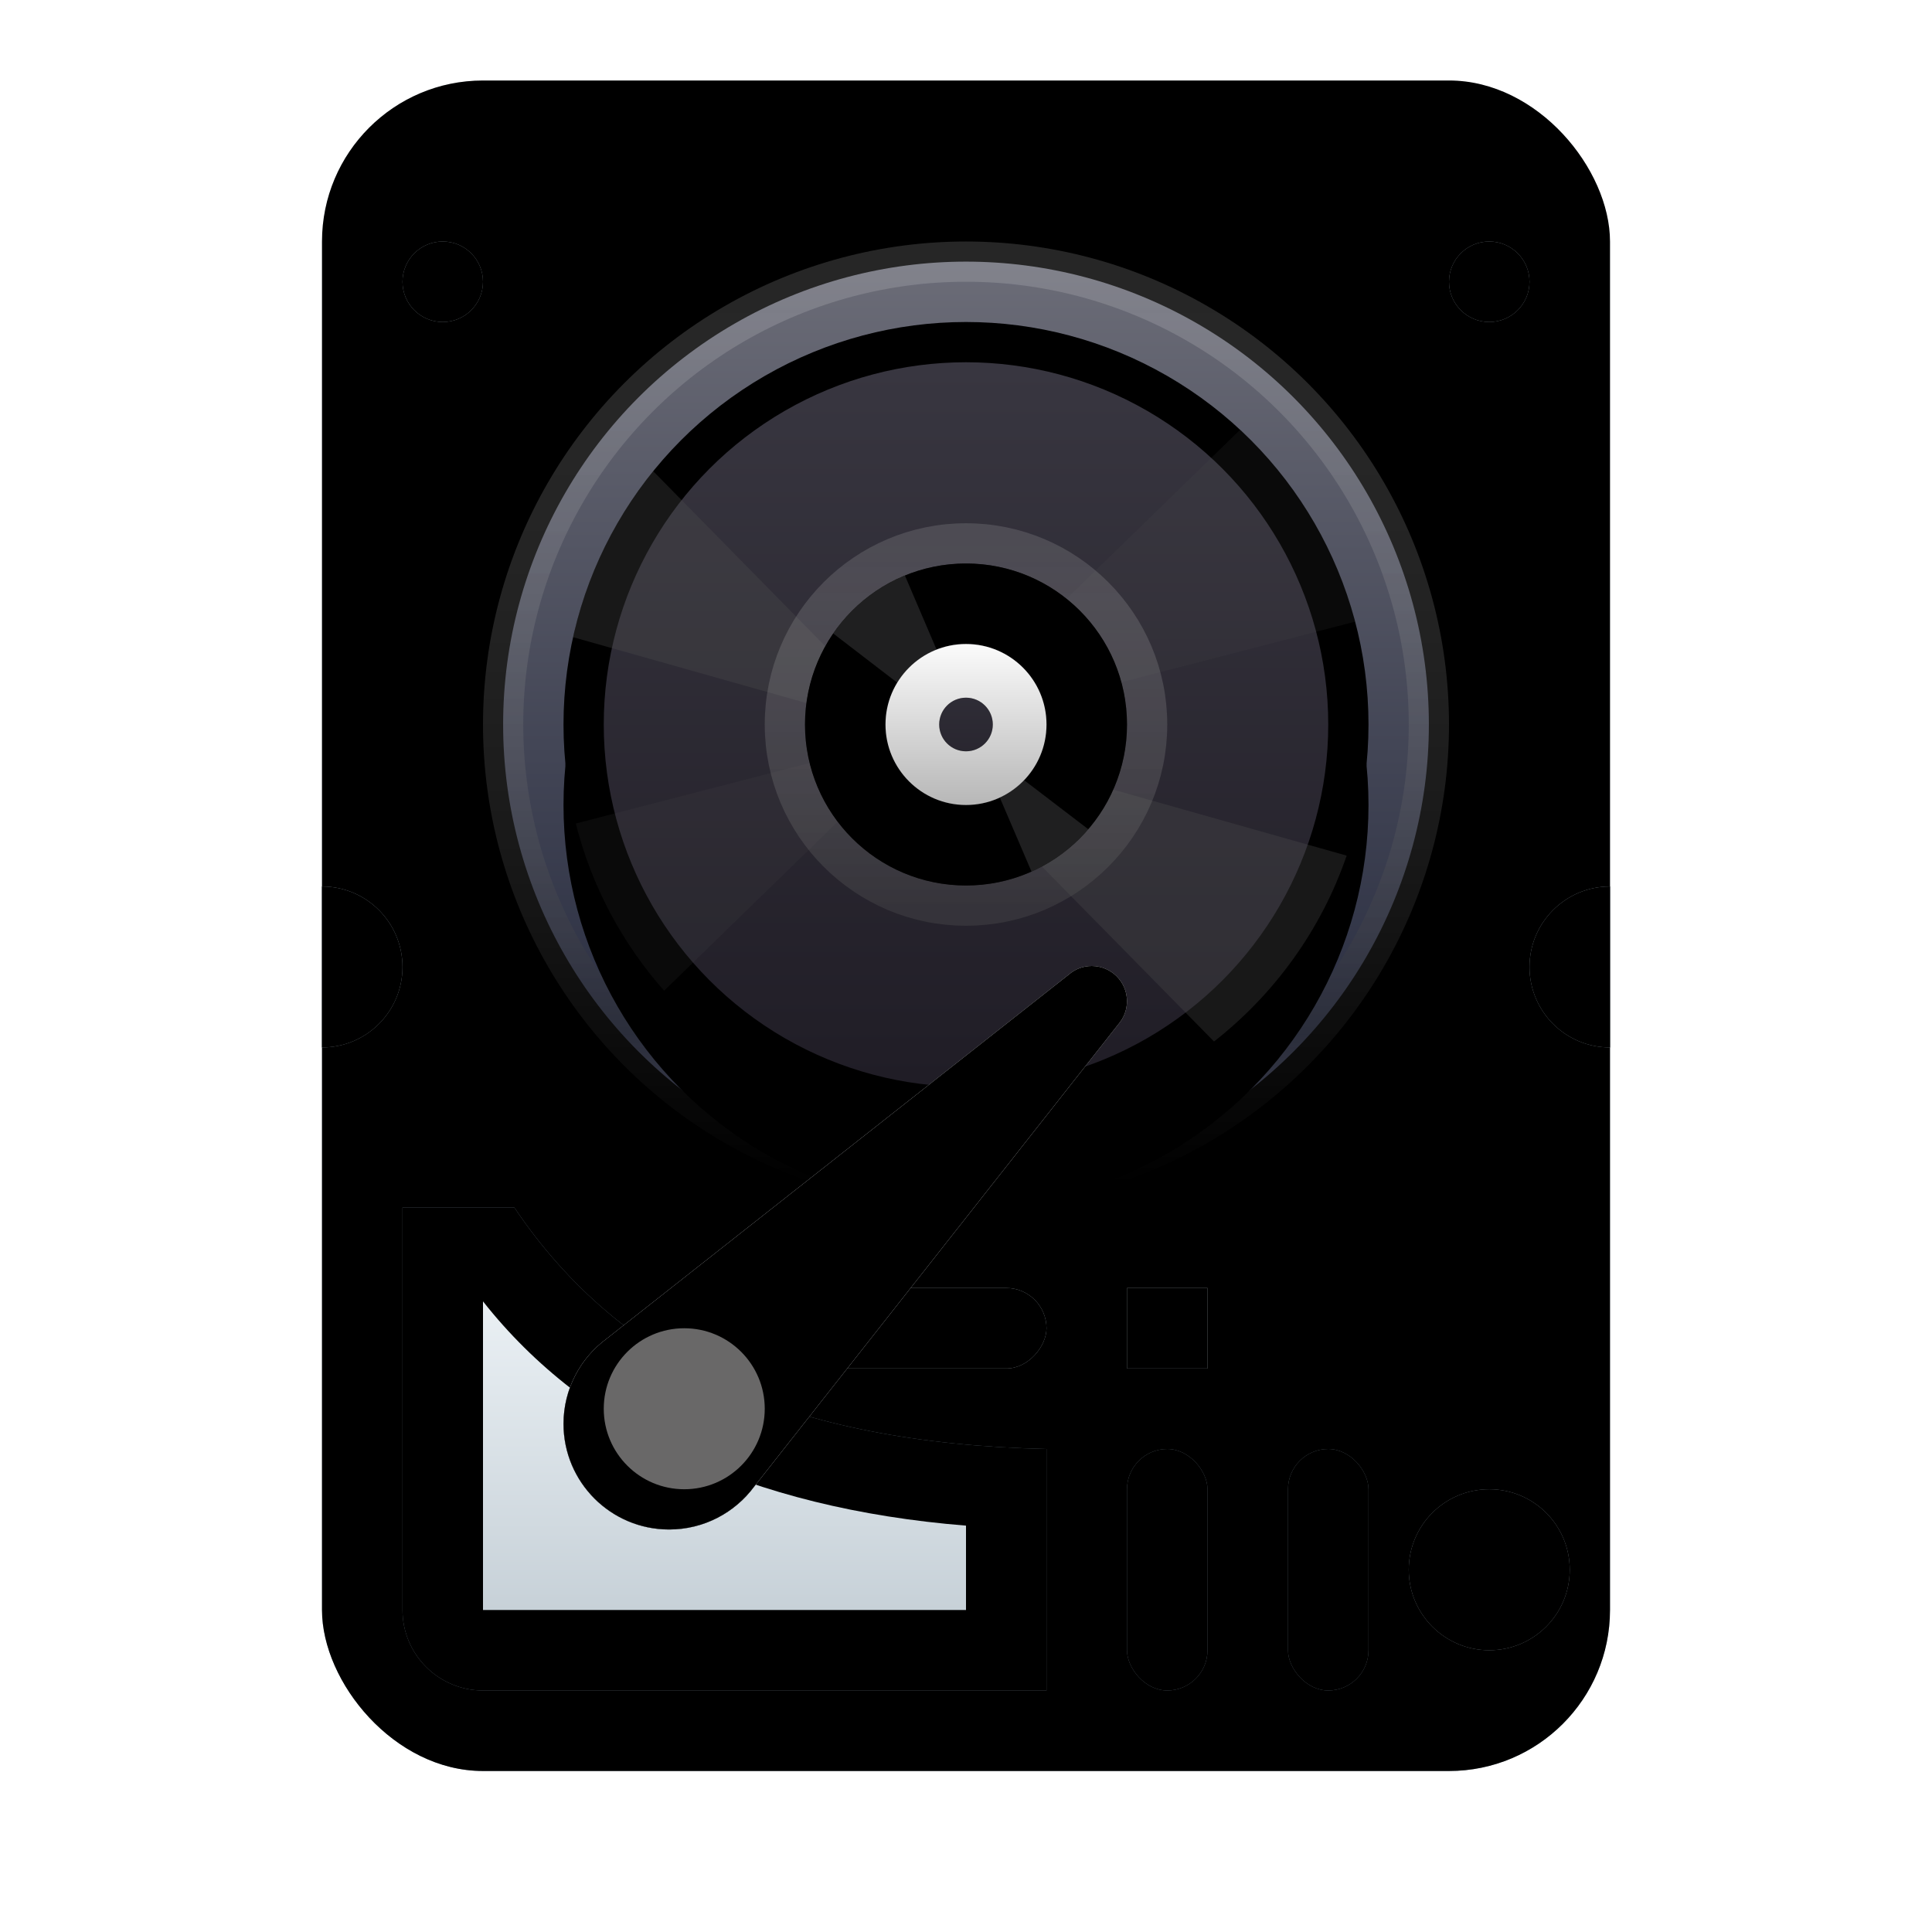 <?xml version="1.0" encoding="UTF-8"?>
<svg width="24px" height="24px" viewBox="0 0 24 24" version="1.1" xmlns="http://www.w3.org/2000/svg" xmlns:xlink="http://www.w3.org/1999/xlink">
    <!-- Generator: Sketch 58 (84663) - https://sketch.com -->
    <title>deepin-diskmanager-24px</title>
    <desc>Created with Sketch.</desc>
    <defs>
        <filter x="-15.6%" y="-11.9%" width="131.2%" height="123.8%" filterUnits="objectBoundingBox" id="filter-1">
            <feOffset dx="0" dy="0" in="SourceAlpha" result="shadowOffsetOuter1"></feOffset>
            <feGaussianBlur stdDeviation="0.5" in="shadowOffsetOuter1" result="shadowBlurOuter1"></feGaussianBlur>
            <feComposite in="shadowBlurOuter1" in2="SourceAlpha" operator="out" result="shadowBlurOuter1"></feComposite>
            <feColorMatrix values="0 0 0 0 0   0 0 0 0 0   0 0 0 0 0  0 0 0 0.15 0" type="matrix" in="shadowBlurOuter1" result="shadowMatrixOuter1"></feColorMatrix>
            <feMerge>
                <feMergeNode in="shadowMatrixOuter1"></feMergeNode>
                <feMergeNode in="SourceGraphic"></feMergeNode>
            </feMerge>
        </filter>
        <linearGradient x1="50%" y1="0%" x2="50%" y2="100%" id="linearGradient-2">
            <stop stop-color="#E9EEF2" offset="0%"></stop>
            <stop stop-color="#95A5AF" offset="100%"></stop>
        </linearGradient>
        <rect id="path-3" x="0" y="0" width="16" height="21" rx="2"></rect>
        <filter x="0.0%" y="0.0%" width="100.0%" height="100.0%" filterUnits="objectBoundingBox" id="filter-4">
            <feOffset dx="0" dy="0" in="SourceAlpha" result="shadowOffsetInner1"></feOffset>
            <feComposite in="shadowOffsetInner1" in2="SourceAlpha" operator="arithmetic" k2="-1" k3="1" result="shadowInnerInner1"></feComposite>
            <feColorMatrix values="0 0 0 0 1   0 0 0 0 1   0 0 0 0 1  0 0 0 0.25 0" type="matrix" in="shadowInnerInner1"></feColorMatrix>
        </filter>
        <linearGradient x1="50%" y1="0%" x2="50%" y2="100%" id="linearGradient-5">
            <stop stop-color="#94A0A9" offset="0%"></stop>
            <stop stop-color="#8C979D" offset="100%"></stop>
        </linearGradient>
        <path d="M16,10.012 L16,12.012 C15.448,12.012 15,11.565 15,11.012 C15,10.46 15.448,10.012 16,10.012 Z M0,10.012 C0.552,10.012 1,10.46 1,11.012 C1,11.565 0.552,12.012 0,12.012 L0,12.012 Z" id="path-6"></path>
        <filter x="-3.1%" y="-25.0%" width="106.2%" height="150.0%" filterUnits="objectBoundingBox" id="filter-7">
            <feGaussianBlur stdDeviation="0.5" in="SourceAlpha" result="shadowBlurInner1"></feGaussianBlur>
            <feOffset dx="0" dy="0" in="shadowBlurInner1" result="shadowOffsetInner1"></feOffset>
            <feComposite in="shadowOffsetInner1" in2="SourceAlpha" operator="arithmetic" k2="-1" k3="1" result="shadowInnerInner1"></feComposite>
            <feColorMatrix values="0 0 0 0 0   0 0 0 0 0   0 0 0 0 0  0 0 0 0.2 0" type="matrix" in="shadowInnerInner1"></feColorMatrix>
        </filter>
        <linearGradient x1="51.761%" y1="0%" x2="51.761%" y2="100%" id="linearGradient-8">
            <stop stop-color="#6B6C77" offset="0%"></stop>
            <stop stop-color="#2B2F42" offset="83.506%"></stop>
            <stop stop-color="#5F627C" offset="100%"></stop>
        </linearGradient>
        <linearGradient x1="50%" y1="0%" x2="50%" y2="100%" id="linearGradient-9">
            <stop stop-color="#FFFFFF" stop-opacity="0.15" offset="0%"></stop>
            <stop stop-color="#000000" stop-opacity="0.328" offset="100%"></stop>
        </linearGradient>
        <circle id="path-10" cx="8" cy="8" r="6"></circle>
        <filter x="0.0%" y="0.0%" width="100.0%" height="100.0%" filterUnits="objectBoundingBox" id="filter-11">
            <feOffset dx="0" dy="0" in="SourceAlpha" result="shadowOffsetOuter1"></feOffset>
            <feComposite in="shadowOffsetOuter1" in2="SourceAlpha" operator="out" result="shadowOffsetOuter1"></feComposite>
            <feColorMatrix values="0 0 0 0 0   0 0 0 0 0   0 0 0 0 0  0 0 0 0.272 0" type="matrix" in="shadowOffsetOuter1"></feColorMatrix>
        </filter>
        <linearGradient x1="50%" y1="0%" x2="50%" y2="100%" id="linearGradient-12">
            <stop stop-color="#393741" offset="0%"></stop>
            <stop stop-color="#1F1C25" offset="100%"></stop>
        </linearGradient>
        <circle id="path-13" cx="5" cy="5" r="5"></circle>
        <filter x="-20.0%" y="-10.0%" width="140.0%" height="140.0%" filterUnits="objectBoundingBox" id="filter-14">
            <feOffset dx="0" dy="1" in="SourceAlpha" result="shadowOffsetOuter1"></feOffset>
            <feGaussianBlur stdDeviation="0.5" in="shadowOffsetOuter1" result="shadowBlurOuter1"></feGaussianBlur>
            <feComposite in="shadowBlurOuter1" in2="SourceAlpha" operator="out" result="shadowBlurOuter1"></feComposite>
            <feColorMatrix values="0 0 0 0 0   0 0 0 0 0   0 0 0 0 0  0 0 0 0.3 0" type="matrix" in="shadowBlurOuter1"></feColorMatrix>
        </filter>
        <linearGradient x1="50%" y1="0%" x2="50%" y2="100%" id="linearGradient-15">
            <stop stop-color="#E5E5E5" stop-opacity="0.15" offset="0%"></stop>
            <stop stop-color="#565656" stop-opacity="0.328" offset="100%"></stop>
        </linearGradient>
        <circle id="path-16" cx="2" cy="2" r="2"></circle>
        <filter x="-37.5%" y="-37.5%" width="175.0%" height="175.0%" filterUnits="objectBoundingBox" id="filter-17">
            <feOffset dx="0" dy="0" in="SourceAlpha" result="shadowOffsetOuter1"></feOffset>
            <feGaussianBlur stdDeviation="0.5" in="shadowOffsetOuter1" result="shadowBlurOuter1"></feGaussianBlur>
            <feComposite in="shadowBlurOuter1" in2="SourceAlpha" operator="out" result="shadowBlurOuter1"></feComposite>
            <feColorMatrix values="0 0 0 0 0   0 0 0 0 0   0 0 0 0 0  0 0 0 0.3 0" type="matrix" in="shadowBlurOuter1"></feColorMatrix>
        </filter>
        <linearGradient x1="50%" y1="0%" x2="50%" y2="100%" id="linearGradient-18">
            <stop stop-color="#FBFBFB" offset="0%"></stop>
            <stop stop-color="#B7B7B7" offset="100%"></stop>
        </linearGradient>
        <path d="M8,7 C8.552,7 9,7.448 9,8 C9,8.552 8.552,9 8,9 C7.448,9 7,8.552 7,8 C7,7.448 7.448,7 8,7 Z M8,7.667 C7.816,7.667 7.667,7.816 7.667,8 C7.667,8.184 7.816,8.333 8,8.333 C8.184,8.333 8.333,8.184 8.333,8 C8.333,7.816 8.184,7.667 8,7.667 Z" id="path-19"></path>
        <filter x="-75.0%" y="-75.0%" width="250.0%" height="250.0%" filterUnits="objectBoundingBox" id="filter-20">
            <feOffset dx="0" dy="0" in="SourceAlpha" result="shadowOffsetOuter1"></feOffset>
            <feGaussianBlur stdDeviation="0.5" in="shadowOffsetOuter1" result="shadowBlurOuter1"></feGaussianBlur>
            <feColorMatrix values="0 0 0 0 0   0 0 0 0 0   0 0 0 0 0  0 0 0 0.3 0" type="matrix" in="shadowBlurOuter1"></feColorMatrix>
        </filter>
        <circle id="path-21" cx="14.5" cy="18.5" r="1"></circle>
        <filter x="-50.0%" y="-50.0%" width="200.0%" height="200.0%" filterUnits="objectBoundingBox" id="filter-22">
            <feGaussianBlur stdDeviation="0.5" in="SourceAlpha" result="shadowBlurInner1"></feGaussianBlur>
            <feOffset dx="0" dy="0" in="shadowBlurInner1" result="shadowOffsetInner1"></feOffset>
            <feComposite in="shadowOffsetInner1" in2="SourceAlpha" operator="arithmetic" k2="-1" k3="1" result="shadowInnerInner1"></feComposite>
            <feColorMatrix values="0 0 0 0 0   0 0 0 0 0   0 0 0 0 0  0 0 0 0.2 0" type="matrix" in="shadowInnerInner1"></feColorMatrix>
        </filter>
        <rect id="path-23" x="10" y="15" width="1" height="1"></rect>
        <filter x="-50.0%" y="-50.0%" width="200.0%" height="200.0%" filterUnits="objectBoundingBox" id="filter-24">
            <feGaussianBlur stdDeviation="0.5" in="SourceAlpha" result="shadowBlurInner1"></feGaussianBlur>
            <feOffset dx="0" dy="0" in="shadowBlurInner1" result="shadowOffsetInner1"></feOffset>
            <feComposite in="shadowOffsetInner1" in2="SourceAlpha" operator="arithmetic" k2="-1" k3="1" result="shadowInnerInner1"></feComposite>
            <feColorMatrix values="0 0 0 0 0   0 0 0 0 0   0 0 0 0 0  0 0 0 0.2 0" type="matrix" in="shadowInnerInner1"></feColorMatrix>
        </filter>
        <rect id="path-25" x="6" y="15" width="3" height="1" rx="0.5"></rect>
        <filter x="-16.7%" y="-50.0%" width="133.3%" height="200.0%" filterUnits="objectBoundingBox" id="filter-26">
            <feGaussianBlur stdDeviation="0.5" in="SourceAlpha" result="shadowBlurInner1"></feGaussianBlur>
            <feOffset dx="0" dy="0" in="shadowBlurInner1" result="shadowOffsetInner1"></feOffset>
            <feComposite in="shadowOffsetInner1" in2="SourceAlpha" operator="arithmetic" k2="-1" k3="1" result="shadowInnerInner1"></feComposite>
            <feColorMatrix values="0 0 0 0 0   0 0 0 0 0   0 0 0 0 0  0 0 0 0.2 0" type="matrix" in="shadowInnerInner1"></feColorMatrix>
        </filter>
        <path d="M1,14 L1,19 C1,19.552 1.448,20 2,20 L9,20 L9,20 L9,17 C7.409,16.965 6.076,16.703 5,16.215 C3.924,15.727 3.054,14.989 2.389,14 L1,14 Z" id="path-27"></path>
        <filter x="-6.2%" y="-8.3%" width="112.5%" height="116.7%" filterUnits="objectBoundingBox" id="filter-28">
            <feGaussianBlur stdDeviation="0.5" in="SourceAlpha" result="shadowBlurInner1"></feGaussianBlur>
            <feOffset dx="0" dy="0" in="shadowBlurInner1" result="shadowOffsetInner1"></feOffset>
            <feComposite in="shadowOffsetInner1" in2="SourceAlpha" operator="arithmetic" k2="-1" k3="1" result="shadowInnerInner1"></feComposite>
            <feColorMatrix values="0 0 0 0 0   0 0 0 0 0   0 0 0 0 0  0 0 0 0.2 0" type="matrix" in="shadowInnerInner1"></feColorMatrix>
        </filter>
        <linearGradient x1="50%" y1="0%" x2="50%" y2="100%" id="linearGradient-29">
            <stop stop-color="#EAF0F4" offset="0%"></stop>
            <stop stop-color="#C7D1D8" offset="100%"></stop>
        </linearGradient>
        <path d="M2,15.166 L2,19 L8,19 L8,17.952 C6.665,17.844 5.491,17.554 4.476,17.083 C3.461,16.612 2.636,15.973 2,15.166 Z" id="path-30"></path>
        <filter x="-25.0%" y="-39.1%" width="150.0%" height="178.2%" filterUnits="objectBoundingBox" id="filter-31">
            <feOffset dx="0" dy="0" in="SourceAlpha" result="shadowOffsetOuter1"></feOffset>
            <feGaussianBlur stdDeviation="0.5" in="shadowOffsetOuter1" result="shadowBlurOuter1"></feGaussianBlur>
            <feColorMatrix values="0 0 0 0 0   0 0 0 0 0   0 0 0 0 0  0 0 0 0.276 0" type="matrix" in="shadowBlurOuter1"></feColorMatrix>
        </filter>
        <rect id="path-32" x="10" y="17" width="1" height="3" rx="0.5"></rect>
        <filter x="-50.0%" y="-16.7%" width="200.0%" height="133.3%" filterUnits="objectBoundingBox" id="filter-33">
            <feGaussianBlur stdDeviation="0.5" in="SourceAlpha" result="shadowBlurInner1"></feGaussianBlur>
            <feOffset dx="0" dy="0" in="shadowBlurInner1" result="shadowOffsetInner1"></feOffset>
            <feComposite in="shadowOffsetInner1" in2="SourceAlpha" operator="arithmetic" k2="-1" k3="1" result="shadowInnerInner1"></feComposite>
            <feColorMatrix values="0 0 0 0 0   0 0 0 0 0   0 0 0 0 0  0 0 0 0.2 0" type="matrix" in="shadowInnerInner1"></feColorMatrix>
        </filter>
        <rect id="path-34" x="12" y="17" width="1" height="3" rx="0.5"></rect>
        <filter x="-50.0%" y="-16.7%" width="200.0%" height="133.3%" filterUnits="objectBoundingBox" id="filter-35">
            <feGaussianBlur stdDeviation="0.5" in="SourceAlpha" result="shadowBlurInner1"></feGaussianBlur>
            <feOffset dx="0" dy="0" in="shadowBlurInner1" result="shadowOffsetInner1"></feOffset>
            <feComposite in="shadowOffsetInner1" in2="SourceAlpha" operator="arithmetic" k2="-1" k3="1" result="shadowInnerInner1"></feComposite>
            <feColorMatrix values="0 0 0 0 0   0 0 0 0 0   0 0 0 0 0  0 0 0 0.2 0" type="matrix" in="shadowInnerInner1"></feColorMatrix>
        </filter>
        <path d="M14.5,2 C14.776,2 15,2.224 15,2.5 C15,2.776 14.776,3 14.5,3 C14.224,3 14,2.776 14,2.5 C14,2.224 14.224,2 14.5,2 Z M1.5,2 C1.776,2 2,2.224 2,2.5 C2,2.776 1.776,3 1.5,3 C1.224,3 1,2.776 1,2.5 C1,2.224 1.224,2 1.5,2 Z" id="path-36"></path>
        <filter x="-3.6%" y="-50.0%" width="107.1%" height="200.0%" filterUnits="objectBoundingBox" id="filter-37">
            <feGaussianBlur stdDeviation="0.5" in="SourceAlpha" result="shadowBlurInner1"></feGaussianBlur>
            <feOffset dx="0" dy="0" in="shadowBlurInner1" result="shadowOffsetInner1"></feOffset>
            <feComposite in="shadowOffsetInner1" in2="SourceAlpha" operator="arithmetic" k2="-1" k3="1" result="shadowInnerInner1"></feComposite>
            <feColorMatrix values="0 0 0 0 0   0 0 0 0 0   0 0 0 0 0  0 0 0 0.2 0" type="matrix" in="shadowInnerInner1"></feColorMatrix>
        </filter>
        <linearGradient x1="97.247%" y1="2.562%" x2="6.271%" y2="93.306%" id="linearGradient-38">
            <stop stop-color="#F7F9FB" offset="0%"></stop>
            <stop stop-color="#ECF1F6" offset="100%"></stop>
        </linearGradient>
        <path d="M2.369,6.467 L6.896,0.72 C6.961,0.643 7,0.545 7,0.437 C7,0.196 6.804,4.26325641e-14 6.562,4.26325641e-14 C6.455,4.26325641e-14 6.356,0.038 6.28,0.104 L0.533,4.632 C0.21,4.871 3.12638804e-13,5.255 3.12638804e-13,5.687 C3.12638804e-13,6.413 0.588,7 1.312,7 C1.746,7 2.13,6.79 2.369,6.467 Z" id="path-39"></path>
        <filter x="-21.4%" y="-21.4%" width="142.9%" height="142.9%" filterUnits="objectBoundingBox" id="filter-40">
            <feOffset dx="0" dy="0" in="SourceAlpha" result="shadowOffsetOuter1"></feOffset>
            <feGaussianBlur stdDeviation="0.5" in="shadowOffsetOuter1" result="shadowBlurOuter1"></feGaussianBlur>
            <feColorMatrix values="0 0 0 0 0   0 0 0 0 0   0 0 0 0 0  0 0 0 0.3 0" type="matrix" in="shadowBlurOuter1"></feColorMatrix>
        </filter>
        <filter x="-14.3%" y="-14.3%" width="128.6%" height="128.6%" filterUnits="objectBoundingBox" id="filter-41">
            <feOffset dx="0" dy="0" in="SourceAlpha" result="shadowOffsetInner1"></feOffset>
            <feComposite in="shadowOffsetInner1" in2="SourceAlpha" operator="arithmetic" k2="-1" k3="1" result="shadowInnerInner1"></feComposite>
            <feColorMatrix values="0 0 0 0 1   0 0 0 0 1   0 0 0 0 1  0 0 0 0.942 0" type="matrix" in="shadowInnerInner1"></feColorMatrix>
        </filter>
    </defs>
    <g id="deepin-diskmanager-24px" stroke="none" stroke-width="1" fill="none" fill-rule="evenodd">
        <g id="编组-3" filter="url(#filter-1)" transform="translate(4, 1)">
            <g id="矩形备份">
                <use fill="url(#linearGradient-2)" fill-rule="evenodd" xlink:href="#path-3"></use>
                <use fill="black" fill-opacity="1" filter="url(#filter-4)" xlink:href="#path-3"></use>
            </g>
            <g id="形状结合">
                <use fill="url(#linearGradient-5)" fill-rule="evenodd" xlink:href="#path-6"></use>
                <use fill="black" fill-opacity="1" filter="url(#filter-7)" xlink:href="#path-6"></use>
            </g>
            <g id="椭圆形">
                <use fill="black" fill-opacity="1" filter="url(#filter-11)" xlink:href="#path-10"></use>
                <circle stroke="url(#linearGradient-9)" stroke-width="0.5" stroke-linejoin="square" fill="url(#linearGradient-8)" fill-rule="evenodd" cx="8" cy="8" r="5.75"></circle>
            </g>
            <g id="编组-2" transform="translate(3, 3)">
                <g id="椭圆形备份-2">
                    <use fill="black" fill-opacity="1" filter="url(#filter-14)" xlink:href="#path-13"></use>
                    <circle stroke="#000000" stroke-width="0.5" stroke-linejoin="square" fill="url(#linearGradient-12)" fill-rule="evenodd" cx="5" cy="5" r="4.75"></circle>
                </g>
                <path d="M4.302,5.096 L9.729,6.629 C9.412,7.55 8.833,8.349 8.081,8.938 L4.302,5.096 Z M1.114,1.853 L4.302,5.096 L0.118,3.915 C0.288,3.146 0.635,2.444 1.114,1.853 Z" id="形状结合" fill-opacity="0.305" fill="#4F4F50" fill-rule="nonzero"></path>
                <path d="M4.552,5.091 L1.25,8.307 C0.732,7.721 0.35,7.012 0.153,6.23 L4.552,5.091 Z M8.405,1.339 C9.086,1.973 9.591,2.794 9.835,3.722 L4.552,5.091 Z" id="形状结合" fill-opacity="0.305" fill="#4F4F50" fill-rule="nonzero" opacity="0.414"></path>
            </g>
            <g id="编组" transform="translate(6, 6)">
                <g id="蒙版">
                    <use fill="black" fill-opacity="1" filter="url(#filter-17)" xlink:href="#path-16"></use>
                    <circle stroke="#000000" stroke-width="1" stroke-linejoin="square" fill="url(#linearGradient-12)" fill-rule="evenodd" cx="2" cy="2" r="1.5"></circle>
                    <circle stroke="url(#linearGradient-15)" stroke-width="0.5" cx="2" cy="2" r="2.25"></circle>
                </g>
                <path d="M2.521,2.538 L3.519,3.301 C3.327,3.525 3.086,3.706 2.814,3.828 L2.344,2.73 C2.413,2.676 2.473,2.611 2.521,2.538 Z M1.241,0.149 L1.724,1.279 C1.529,1.306 1.355,1.403 1.229,1.544 L0.35,0.869 C0.569,0.55 0.878,0.298 1.241,0.149 Z" id="形状结合" fill-opacity="0.401" fill="#4F4F50" fill-rule="nonzero"></path>
            </g>
            <g id="形状结合">
                <use fill="black" fill-opacity="1" filter="url(#filter-20)" xlink:href="#path-19"></use>
                <use fill="url(#linearGradient-18)" fill-rule="evenodd" xlink:href="#path-19"></use>
            </g>
            <g id="椭圆形备份-7">
                <use fill="#8C969D" fill-rule="evenodd" xlink:href="#path-21"></use>
                <use fill="black" fill-opacity="1" filter="url(#filter-22)" xlink:href="#path-21"></use>
            </g>
            <g id="矩形备份-2">
                <use fill="#A4AFB6" fill-rule="evenodd" xlink:href="#path-23"></use>
                <use fill="black" fill-opacity="1" filter="url(#filter-24)" xlink:href="#path-23"></use>
            </g>
            <g id="矩形" transform="translate(7.5, 15.5) scale(1, -1) translate(-7.5, -15.5) ">
                <use fill="#A4AFB6" fill-rule="evenodd" xlink:href="#path-25"></use>
                <use fill="black" fill-opacity="1" filter="url(#filter-26)" xlink:href="#path-25"></use>
            </g>
            <g id="路径-2">
                <use fill="#6C7982" fill-rule="evenodd" xlink:href="#path-27"></use>
                <use fill="black" fill-opacity="1" filter="url(#filter-28)" xlink:href="#path-27"></use>
            </g>
            <g id="路径-3" fill-rule="nonzero">
                <use fill="black" fill-opacity="1" filter="url(#filter-31)" xlink:href="#path-30"></use>
                <use fill="url(#linearGradient-29)" xlink:href="#path-30"></use>
            </g>
            <g id="矩形备份-9">
                <use fill="#6C7982" fill-rule="evenodd" xlink:href="#path-32"></use>
                <use fill="black" fill-opacity="1" filter="url(#filter-33)" xlink:href="#path-32"></use>
            </g>
            <g id="矩形备份-10">
                <use fill="#6C7982" fill-rule="evenodd" xlink:href="#path-34"></use>
                <use fill="black" fill-opacity="1" filter="url(#filter-35)" xlink:href="#path-34"></use>
            </g>
            <g id="形状结合">
                <use fill="#8C969D" fill-rule="evenodd" xlink:href="#path-36"></use>
                <use fill="black" fill-opacity="1" filter="url(#filter-37)" xlink:href="#path-36"></use>
            </g>
            <g id="编组-3备份-2" transform="translate(3, 11)">
                <g id="Shape" fill-rule="nonzero">
                    <use fill="black" fill-opacity="1" filter="url(#filter-40)" xlink:href="#path-39"></use>
                    <use fill="url(#linearGradient-38)" xlink:href="#path-39"></use>
                    <use fill="black" fill-opacity="1" filter="url(#filter-41)" xlink:href="#path-39"></use>
                </g>
                <circle id="椭圆形" fill="#696868" cx="1.5" cy="5.5" r="1"></circle>
            </g>
        </g>
    </g>
</svg>